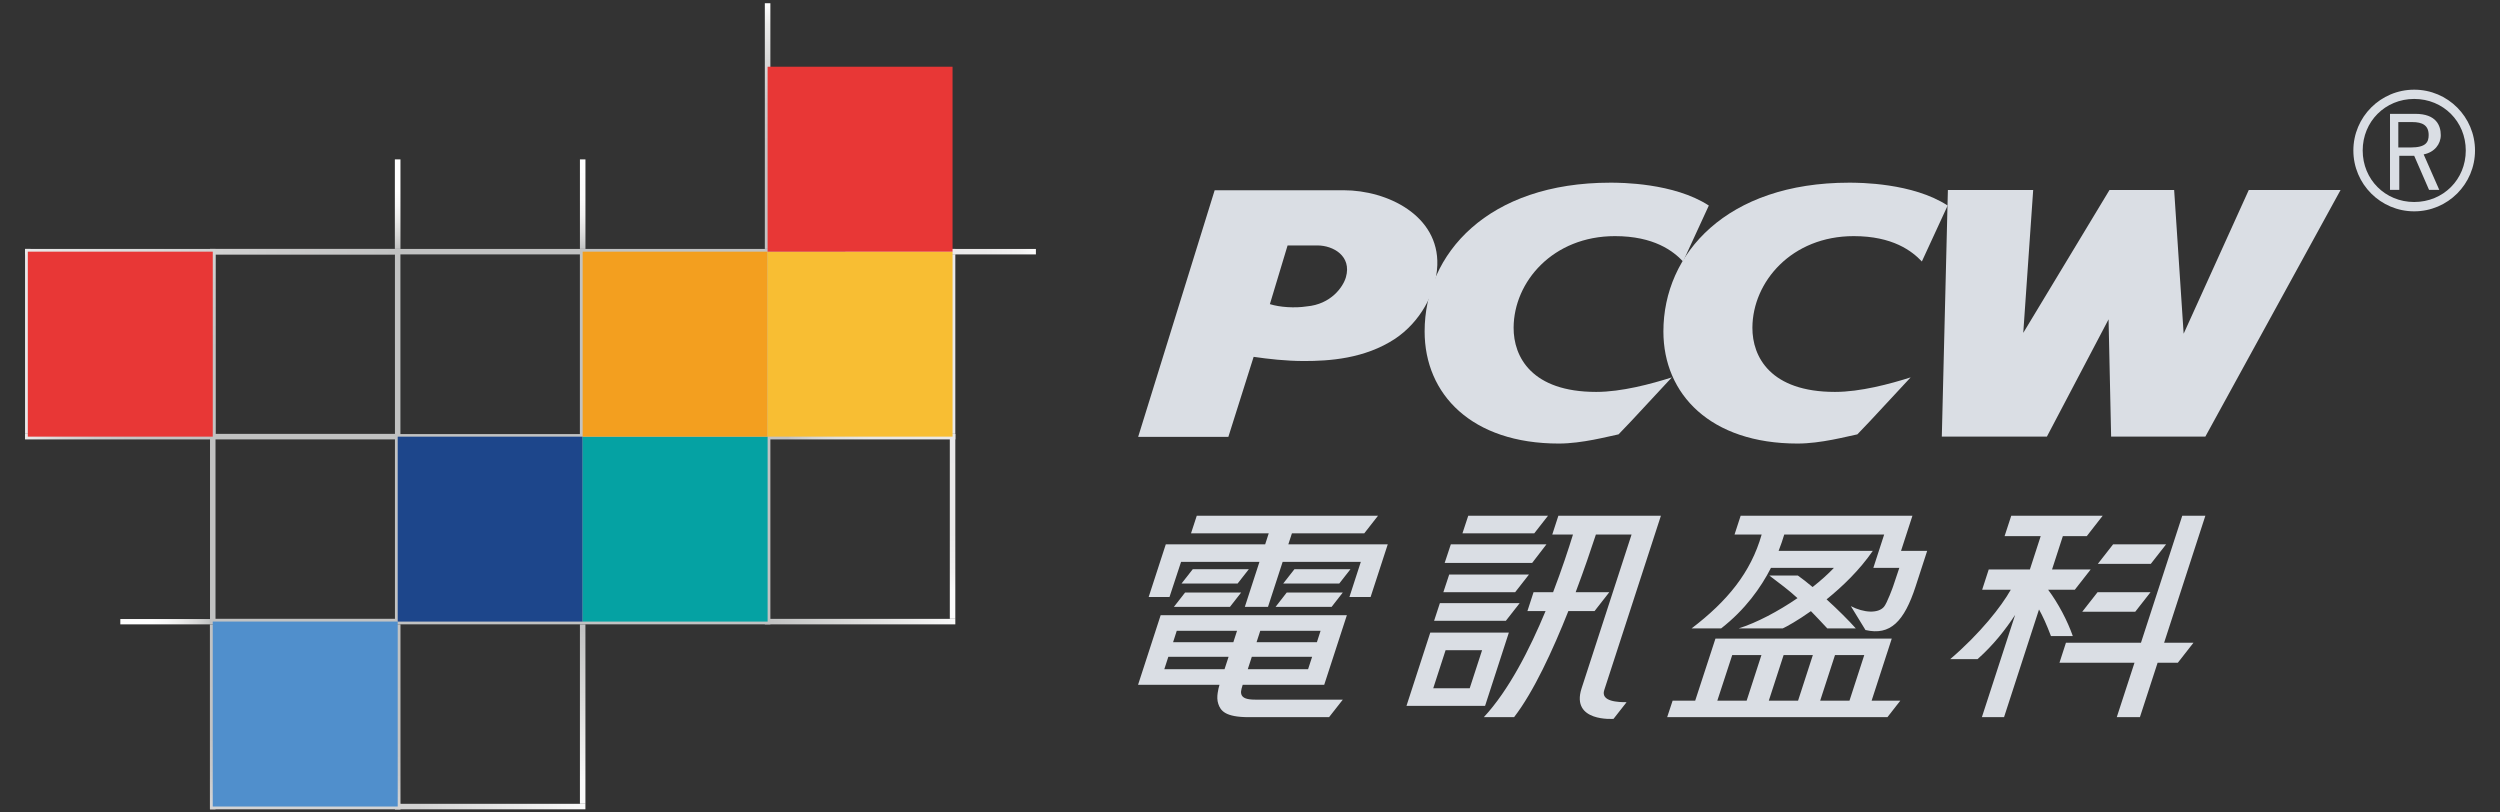 <?xml version="1.0" encoding="UTF-8" standalone="no"?>
<!DOCTYPE svg PUBLIC "-//W3C//DTD SVG 1.1//EN" "http://www.w3.org/Graphics/SVG/1.1/DTD/svg11.dtd">
<svg width="100%" height="100%" viewBox="0 0 200 65" version="1.1" xmlns="http://www.w3.org/2000/svg" xmlns:xlink="http://www.w3.org/1999/xlink" xml:space="preserve" xmlns:serif="http://www.serif.com/" style="fill-rule:evenodd;clip-rule:evenodd;stroke-linejoin:round;stroke-miterlimit:2;">
    <rect x="0" y="0" width="200" height="65" fill="#333333" stroke="none"/>
    <g>
        <path d="M61.187,34.724L46.829,34.724L46.829,20.354L61.187,20.354L61.187,34.724ZM46.391,49.506L32.033,49.506L32.033,35.15L46.391,35.15L46.391,49.506ZM61.187,49.506L46.829,49.506L46.829,35.15L61.187,35.15L61.187,49.506ZM31.596,49.506L17.241,49.506L17.241,35.15L31.596,35.15L31.596,49.506ZM31.596,34.708L17.241,34.708L17.241,20.353L31.594,20.353L31.596,34.708ZM46.391,34.724L32.033,34.724L32.033,20.354L46.391,20.354L46.391,34.724ZM61.63,19.916L16.801,19.916L16.801,49.949L61.63,49.949L61.63,19.916Z" style="fill:rgb(193,194,194);fill-rule:nonzero;"/>
        <rect x="75.985" y="20.355" width="0.44" height="14.354" style="fill:rgb(233,232,233);"/>
        <g>
            <rect x="9.626" y="49.523" width="7.173" height="0.426" style="fill:url(#_Linear1);"/>
        </g>
        <g>
            <rect x="46.394" y="49.949" width="0.44" height="14.354" style="fill:url(#_Linear2);"/>
        </g>
        <g>
            <rect x="75.985" y="34.715" width="0.44" height="14.791" style="fill:url(#_Linear3);"/>
        </g>
        <g>
            <rect x="31.589" y="12.751" width="0.448" height="7.163" style="fill:url(#_Linear4);"/>
        </g>
        <g>
            <rect x="61.187" y="0.258" width="0.443" height="19.656" style="fill:url(#_Linear5);"/>
        </g>
        <g>
            <rect x="46.394" y="12.752" width="0.442" height="7.162" style="fill:url(#_Linear6);"/>
        </g>
        <g>
            <rect x="31.596" y="64.305" width="15.237" height="0.439" style="fill:url(#_Linear7);"/>
        </g>
        <rect x="16.8" y="64.305" width="15.237" height="0.439" style="fill:rgb(211,211,211);"/>
        <g>
            <rect x="61.187" y="19.915" width="15.239" height="0.438" style="fill:url(#_Linear8);"/>
        </g>
        <g>
            <rect x="61.187" y="34.718" width="15.239" height="0.435" style="fill:url(#_Linear9);"/>
        </g>
        <g>
            <rect x="61.187" y="49.509" width="15.239" height="0.44" style="fill:url(#_Linear10);"/>
        </g>
        <g>
            <rect x="67.625" y="19.916" width="15.247" height="0.437" style="fill:url(#_Linear11);"/>
        </g>
        <g>
            <rect x="2.001" y="34.718" width="14.798" height="0.435" style="fill:url(#_Linear12);"/>
        </g>
        <g>
            <rect x="16.8" y="19.915" width="0.44" height="14.796" style="fill:url(#_Linear13);"/>
        </g>
        <g>
            <rect x="2.005" y="19.915" width="29.588" height="0.44" style="fill:url(#_Linear14);"/>
        </g>
        <rect x="2.004" y="19.913" width="0.436" height="14.796" style="fill:rgb(233,232,233);"/>
        <g>
            <rect x="16.793" y="49.949" width="0.448" height="14.795" style="fill:url(#_Linear15);"/>
        </g>
        <g>
            <rect x="31.597" y="49.949" width="0.442" height="14.795" style="fill:url(#_Linear16);"/>
        </g>
        <rect x="17.02" y="49.725" width="14.797" height="14.797" style="fill:rgb(80,143,204);"/>
        <rect x="31.817" y="34.933" width="14.796" height="14.794" style="fill:rgb(29,70,139);"/>
        <rect x="46.613" y="34.933" width="14.796" height="14.794" style="fill:rgb(5,162,163);"/>
        <rect x="2.225" y="20.133" width="14.796" height="14.798" style="fill:rgb(232,55,54);"/>
        <rect x="46.613" y="20.133" width="14.796" height="14.798" style="fill:rgb(243,159,31);"/>
        <rect x="61.408" y="20.133" width="14.796" height="14.798" style="fill:rgb(248,190,51);"/>
        <rect x="61.408" y="5.338" width="14.796" height="14.795" style="fill:rgb(232,55,54);"/>
        <g>
            <path d="M149.612,33.677L152.852,30.19C151.184,30.72 148.831,31.353 146.799,31.353C141.645,31.353 140.18,28.557 140.192,26.211C140.21,22.533 143.342,18.89 148.295,18.89C151.421,18.89 152.96,20.083 153.749,20.918L155.813,16.443C153.011,14.621 148.727,14.614 147.931,14.614C138.143,14.614 133.072,20.283 133.072,26.517C133.072,31.546 136.844,35.484 143.803,35.484C145.674,35.484 147.752,34.916 148.59,34.748L149.612,33.677Z" style="fill:rgb(218,222,228);fill-rule:nonzero;"/>
            <path d="M130.508,33.677L133.749,30.19C132.08,30.72 129.728,31.353 127.695,31.353C122.542,31.353 121.077,28.557 121.089,26.211C121.107,22.533 124.241,18.89 129.194,18.89C132.317,18.89 133.858,20.083 134.646,20.918L136.706,16.443C133.906,14.621 129.624,14.614 128.829,14.614C119.041,14.614 113.97,20.283 113.97,26.517C113.97,31.546 117.741,35.484 124.703,35.484C126.569,35.484 128.649,34.916 129.485,34.748L130.508,33.677Z" style="fill:rgb(218,222,228);fill-rule:nonzero;"/>
            <path d="M107.494,15.22L97.173,15.22L91.053,34.948L98.269,34.948L100.291,28.547C101.456,28.716 102.88,28.882 104.331,28.882C106.294,28.882 109.164,28.716 111.614,27.096C113.577,25.783 114.907,23.466 114.985,21.211C115.12,17.245 111.001,15.22 107.494,15.22M107.673,22.177C107.451,22.948 106.489,24.345 104.527,24.513C103.59,24.658 102.394,24.584 101.591,24.331L103.007,19.636L105.4,19.636C106.654,19.636 108.156,20.484 107.673,22.177" style="fill:rgb(218,222,228);fill-rule:nonzero;"/>
            <path d="M176.429,34.926L168.89,34.926L168.685,25.547L163.753,34.926L155.345,34.926L155.831,15.201L162.655,15.201L161.861,26.629L168.758,15.201L173.932,15.201L174.692,26.697L179.902,15.201L187.245,15.201L176.429,34.926Z" style="fill:rgb(218,222,228);fill-rule:nonzero;"/>
            <path d="M95.742,41.258L110.242,41.258L109.14,42.668L103.353,42.668L103.067,43.545L111.021,43.545L109.649,47.758L107.955,47.758L108.866,44.948L102.612,44.948L101.44,48.549L99.587,48.549L100.757,44.948L94.486,44.948L93.561,47.758L91.894,47.758L92.807,44.948L93.264,43.545L101.214,43.545L101.498,42.668L95.281,42.668L95.742,41.258Z" style="fill:rgb(218,222,228);fill-rule:nonzero;"/>
            <path d="M100.821,50.463L100.525,51.376L105.352,51.376L105.647,50.463L100.821,50.463ZM98.668,51.376L98.963,50.463L94.141,50.463L93.847,51.376L98.668,51.376ZM99.823,53.535L104.647,53.535L104.969,52.546L100.144,52.546L99.823,53.535ZM93.145,53.535L97.963,53.535L98.286,52.546L93.466,52.546L93.145,53.535ZM105.937,54.785L99.415,54.785C99.381,54.894 99.349,54.998 99.324,55.094C99.287,55.241 99.261,55.399 99.305,55.54C99.401,55.853 99.767,55.971 100.425,55.971L107.425,55.971L106.325,57.373L99.903,57.373C98.012,57.373 97.646,56.853 97.464,56.313C97.367,56.032 97.372,55.724 97.415,55.431C97.45,55.185 97.504,54.958 97.559,54.785L91.044,54.785L92.853,49.214L107.75,49.214L105.937,54.785Z" style="fill:rgb(218,222,228);fill-rule:nonzero;"/>
            <path d="M118.806,56.47L112.518,56.47L114.422,50.606L120.709,50.606L118.806,56.47ZM115.647,52.016L114.659,55.061L117.577,55.061L118.567,52.016L115.647,52.016Z" style="fill:rgb(218,222,228);fill-rule:nonzero;"/>
            <path d="M132.873,41.258L128.344,55.194C128.017,56.147 129.507,56.178 130.128,56.174L129.082,57.508C129.082,57.508 125.663,57.777 126.52,55.088C126.613,54.803 129.383,46.282 130.526,42.761L127.672,42.761C127.291,43.928 126.733,45.57 126.053,47.375L128.744,47.375L127.566,48.883L125.47,48.883C124.227,52.016 122.689,55.35 121.127,57.373L118.706,57.373C120.696,55.236 122.376,51.941 123.646,48.883L122.194,48.883L122.684,47.375L124.248,47.375C124.952,45.539 125.492,43.889 125.839,42.761L124.182,42.761L124.67,41.258L132.873,41.258Z" style="fill:rgb(218,222,228);fill-rule:nonzero;"/>
            <path d="M143.829,46.043C144.161,46.273 144.565,46.595 145.008,46.963C145.657,46.451 146.243,45.93 146.712,45.43L141.677,45.43C140.87,47.01 139.622,48.769 137.69,50.273L135.326,50.273C138.17,48.105 140.066,45.816 140.933,42.761L138.763,42.761L139.253,41.258L152.995,41.258L152.083,44.068L154.174,44.068L153.256,46.893C152.337,49.731 151.218,50.863 149.238,50.402L148.068,48.491C149.104,49.03 150.248,49.095 150.717,48.546C150.962,48.262 151.452,46.92 151.461,46.876L151.945,45.431L149.867,45.431L150.734,42.762L142.74,42.762C142.623,43.156 142.474,43.595 142.289,44.069L149.824,44.069C148.761,45.613 147.394,46.926 146.127,47.949C147.023,48.765 147.906,49.64 148.465,50.274L146.184,50.274C145.674,49.722 145.245,49.273 144.874,48.892C143.79,49.658 142.923,50.136 142.615,50.274L139.086,50.274C140.549,49.814 142.267,48.9 143.8,47.85C143.029,47.146 142.467,46.75 141.547,46.044L143.829,46.044L143.829,46.043Z" style="fill:rgb(218,222,228);fill-rule:nonzero;"/>
            <path d="M138.578,52.404L137.385,56.054L139.732,56.054L140.915,52.404L138.578,52.404ZM151.3,51.214L150.997,52.15L151.3,51.214ZM151.3,51.214L150.997,52.15L150.913,52.405L149.729,56.055L152.024,56.055L150.997,57.371L133.374,57.371L133.809,56.055L135.615,56.055L137.195,51.214L137.236,51.087L151.34,51.087L151.3,51.214ZM143.845,56.055L145.028,52.405L142.689,52.405L141.504,56.055L143.845,56.055ZM146.8,52.404L145.614,56.054L147.958,56.054L149.142,52.404L146.8,52.404Z" style="fill:rgb(218,222,228);fill-rule:nonzero;"/>
            <path d="M161.212,49.189C160.475,50.317 159.495,51.585 158.206,52.729L156.019,52.729C158.43,50.664 160.118,48.505 160.864,47.177L158.573,47.177L159.099,45.555L162.392,45.555L163.256,42.89L160.367,42.89L160.901,41.257L168.216,41.257L166.942,42.89L165.028,42.89L164.164,45.555L167.256,45.555L165.987,47.177L163.849,47.177C164.667,48.268 165.4,49.673 165.824,50.884L164.076,50.884C163.725,49.956 163.414,49.28 163.121,48.758L160.324,57.372L158.551,57.372L161.212,49.189Z" style="fill:rgb(218,222,228);fill-rule:nonzero;"/>
            <path d="M176.429,41.258L173.13,51.418L175.478,51.418L174.226,53.021L172.608,53.021L171.193,57.373L169.342,57.373L170.759,53.021L164.757,53.021L165.276,51.418L171.278,51.418L174.581,41.258L176.429,41.258Z" style="fill:rgb(218,222,228);fill-rule:nonzero;"/>
            <path d="M169.049,43.545L173.289,43.545L172.063,45.111L167.825,45.111L169.049,43.545Z" style="fill:rgb(218,222,228);"/>
            <path d="M167.805,47.376L172.043,47.376L170.819,48.939L166.579,48.939L167.805,47.376Z" style="fill:rgb(218,222,228);"/>
            <path d="M117.46,41.258L123.842,41.258L122.739,42.668L116.995,42.668L117.46,41.258Z" style="fill:rgb(218,222,228);"/>
            <path d="M116.067,43.545L123.718,43.545L122.573,45.033L115.574,45.033L116.067,43.545Z" style="fill:rgb(218,222,228);"/>
            <path d="M115.935,45.965L122.315,45.965L121.214,47.375L115.468,47.375L115.935,45.965Z" style="fill:rgb(218,222,228);"/>
            <path d="M115.19,48.252L121.573,48.252L120.47,49.662L114.728,49.662L115.19,48.252Z" style="fill:rgb(218,222,228);"/>
            <path d="M103.553,45.538L108.036,45.538L107.139,46.684L102.655,46.684L103.553,45.538Z" style="fill:rgb(218,222,228);"/>
            <path d="M102.94,47.4L107.425,47.4L106.529,48.549L102.046,48.549L102.94,47.4Z" style="fill:rgb(218,222,228);"/>
            <path d="M95.42,45.538L99.905,45.538L99.008,46.684L94.521,46.684L95.42,45.538Z" style="fill:rgb(218,222,228);"/>
            <path d="M94.809,47.4L99.294,47.4L98.397,48.549L93.912,48.549L94.809,47.4Z" style="fill:rgb(218,222,228);"/>
            <path d="M188.269,12.04C188.269,9.36 190.445,7.174 193.136,7.174C195.827,7.174 198.001,9.361 198.001,12.04C198.001,14.719 195.827,16.907 193.136,16.907C190.445,16.907 188.269,14.72 188.269,12.04M197.262,12.04C197.262,9.72 195.46,7.915 193.136,7.915C190.818,7.915 189.015,9.72 189.015,12.04C189.015,14.359 190.818,16.16 193.136,16.16C195.46,16.16 197.262,14.359 197.262,12.04M193.231,9.108C194.901,9.108 195.262,10.043 195.262,10.813C195.262,11.533 194.757,12.183 193.893,12.352L195.141,15.189L194.323,15.189L193.135,12.462L191.943,12.462L191.943,15.189L191.2,15.189L191.2,9.108L193.231,9.108ZM191.865,11.798L192.85,11.798C194.086,11.798 194.293,11.366 194.293,10.802C194.293,10.021 193.789,9.766 192.982,9.766L191.865,9.766L191.865,11.798Z" style="fill:rgb(218,222,228);fill-rule:nonzero;"/>
        </g>
    </g>
    <defs>
        <linearGradient id="_Linear1" x1="0" y1="0" x2="1" y2="0" gradientUnits="userSpaceOnUse" gradientTransform="matrix(-8.897,1.08956e-15,-1.08956e-15,-8.897,17.66,49.726)"><stop offset="0" style="stop-color:rgb(193,194,194);stop-opacity:1"/><stop offset="0.1" style="stop-color:rgb(193,194,194);stop-opacity:1"/><stop offset="0.22" style="stop-color:rgb(216,216,215);stop-opacity:1"/><stop offset="0.36" style="stop-color:rgb(235,235,234);stop-opacity:1"/><stop offset="0.49" style="stop-color:rgb(248,248,248);stop-opacity:1"/><stop offset="0.62" style="stop-color:white;stop-opacity:1"/><stop offset="1" style="stop-color:white;stop-opacity:1"/></linearGradient>
        <linearGradient id="_Linear2" x1="0" y1="0" x2="1" y2="0" gradientUnits="userSpaceOnUse" gradientTransform="matrix(8.17669e-16,13.354,-13.354,8.17669e-16,46.616,49.071)"><stop offset="0" style="stop-color:rgb(193,194,194);stop-opacity:1"/><stop offset="0.1" style="stop-color:rgb(193,194,194);stop-opacity:1"/><stop offset="0.5" style="stop-color:rgb(218,218,217);stop-opacity:1"/><stop offset="1" style="stop-color:rgb(250,250,250);stop-opacity:1"/></linearGradient>
        <linearGradient id="_Linear3" x1="0" y1="0" x2="1" y2="0" gradientUnits="userSpaceOnUse" gradientTransform="matrix(8.17559e-16,13.352,-13.352,8.17559e-16,76.221,33.85)"><stop offset="0" style="stop-color:rgb(233,232,233);stop-opacity:1"/><stop offset="0.1" style="stop-color:rgb(233,232,233);stop-opacity:1"/><stop offset="0.66" style="stop-color:rgb(235,234,234);stop-opacity:1"/><stop offset="0.89" style="stop-color:rgb(242,241,241);stop-opacity:1"/><stop offset="1" style="stop-color:rgb(250,250,250);stop-opacity:1"/></linearGradient>
        <linearGradient id="_Linear4" x1="0" y1="0" x2="1" y2="0" gradientUnits="userSpaceOnUse" gradientTransform="matrix(5.44589e-16,-8.894,8.894,5.44589e-16,31.823,20.781)"><stop offset="0" style="stop-color:rgb(193,194,194);stop-opacity:1"/><stop offset="0.1" style="stop-color:rgb(193,194,194);stop-opacity:1"/><stop offset="0.22" style="stop-color:rgb(216,216,215);stop-opacity:1"/><stop offset="0.36" style="stop-color:rgb(235,235,234);stop-opacity:1"/><stop offset="0.49" style="stop-color:rgb(248,248,248);stop-opacity:1"/><stop offset="0.62" style="stop-color:white;stop-opacity:1"/><stop offset="1" style="stop-color:white;stop-opacity:1"/></linearGradient>
        <linearGradient id="_Linear5" x1="0" y1="0" x2="1" y2="0" gradientUnits="userSpaceOnUse" gradientTransform="matrix(1.20022e-15,-19.601,19.601,1.20022e-15,61.413,19.9)"><stop offset="0" style="stop-color:rgb(193,194,194);stop-opacity:1"/><stop offset="0.1" style="stop-color:rgb(193,194,194);stop-opacity:1"/><stop offset="0.41" style="stop-color:rgb(196,196,196);stop-opacity:1"/><stop offset="0.61" style="stop-color:rgb(203,203,203);stop-opacity:1"/><stop offset="0.77" style="stop-color:rgb(216,216,216);stop-opacity:1"/><stop offset="0.92" style="stop-color:rgb(236,236,235);stop-opacity:1"/><stop offset="1" style="stop-color:white;stop-opacity:1"/></linearGradient>
        <linearGradient id="_Linear6" x1="0" y1="0" x2="1" y2="0" gradientUnits="userSpaceOnUse" gradientTransform="matrix(5.44635e-16,-8.895,8.895,5.44635e-16,46.618,20.79)"><stop offset="0" style="stop-color:rgb(193,194,194);stop-opacity:1"/><stop offset="0.1" style="stop-color:rgb(193,194,194);stop-opacity:1"/><stop offset="0.17" style="stop-color:rgb(208,208,208);stop-opacity:1"/><stop offset="0.28" style="stop-color:rgb(227,226,226);stop-opacity:1"/><stop offset="0.4" style="stop-color:rgb(241,240,240);stop-opacity:1"/><stop offset="0.55" style="stop-color:rgb(251,250,250);stop-opacity:1"/><stop offset="0.81" style="stop-color:white;stop-opacity:1"/><stop offset="1" style="stop-color:white;stop-opacity:1"/></linearGradient>
        <linearGradient id="_Linear7" x1="0" y1="0" x2="1" y2="0" gradientUnits="userSpaceOnUse" gradientTransform="matrix(14.757,0,0,14.757,32.037,64.541)"><stop offset="0" style="stop-color:rgb(211,211,211);stop-opacity:1"/><stop offset="0.1" style="stop-color:rgb(211,211,211);stop-opacity:1"/><stop offset="0.12" style="stop-color:rgb(212,212,212);stop-opacity:1"/><stop offset="1" style="stop-color:rgb(250,250,250);stop-opacity:1"/></linearGradient>
        <linearGradient id="_Linear8" x1="0" y1="0" x2="1" y2="0" gradientUnits="userSpaceOnUse" gradientTransform="matrix(15.243,0,0,15.243,61.525,20.142)"><stop offset="0" style="stop-color:rgb(193,194,194);stop-opacity:1"/><stop offset="0.47" style="stop-color:rgb(195,195,195);stop-opacity:1"/><stop offset="0.66" style="stop-color:rgb(201,201,201);stop-opacity:1"/><stop offset="0.79" style="stop-color:rgb(212,212,211);stop-opacity:1"/><stop offset="0.9" style="stop-color:rgb(228,227,227);stop-opacity:1"/><stop offset="1" style="stop-color:rgb(253,252,252);stop-opacity:1"/><stop offset="1" style="stop-color:white;stop-opacity:1"/></linearGradient>
        <linearGradient id="_Linear9" x1="0" y1="0" x2="1" y2="0" gradientUnits="userSpaceOnUse" gradientTransform="matrix(15.243,0,0,15.243,61.518,34.943)"><stop offset="0" style="stop-color:rgb(193,194,194);stop-opacity:1"/><stop offset="0.1" style="stop-color:rgb(193,194,194);stop-opacity:1"/><stop offset="0.12" style="stop-color:rgb(198,198,198);stop-opacity:1"/><stop offset="0.23" style="stop-color:rgb(213,213,213);stop-opacity:1"/><stop offset="0.36" style="stop-color:rgb(224,224,224);stop-opacity:1"/><stop offset="0.53" style="stop-color:rgb(231,231,231);stop-opacity:1"/><stop offset="1" style="stop-color:rgb(233,232,233);stop-opacity:1"/></linearGradient>
        <linearGradient id="_Linear10" x1="0" y1="0" x2="1" y2="0" gradientUnits="userSpaceOnUse" gradientTransform="matrix(15.243,0,0,15.243,61.518,49.743)"><stop offset="0" style="stop-color:rgb(193,194,194);stop-opacity:1"/><stop offset="0.44" style="stop-color:rgb(218,218,217);stop-opacity:1"/><stop offset="1" style="stop-color:rgb(250,250,250);stop-opacity:1"/></linearGradient>
        <linearGradient id="_Linear11" x1="0" y1="0" x2="1" y2="0" gradientUnits="userSpaceOnUse" gradientTransform="matrix(15.247,0,0,15.247,67.956,20.136)"><stop offset="0" style="stop-color:rgb(233,232,233);stop-opacity:1"/><stop offset="0.28" style="stop-color:rgb(233,232,233);stop-opacity:1"/><stop offset="0.71" style="stop-color:rgb(235,234,234);stop-opacity:1"/><stop offset="0.89" style="stop-color:rgb(242,241,241);stop-opacity:1"/><stop offset="1" style="stop-color:white;stop-opacity:1"/></linearGradient>
        <linearGradient id="_Linear12" x1="0" y1="0" x2="1" y2="0" gradientUnits="userSpaceOnUse" gradientTransform="matrix(-14.527,1.77908e-15,-1.77908e-15,-14.527,16.804,34.945)"><stop offset="0" style="stop-color:rgb(193,194,194);stop-opacity:1"/><stop offset="0.39" style="stop-color:rgb(196,196,196);stop-opacity:1"/><stop offset="0.63" style="stop-color:rgb(203,203,203);stop-opacity:1"/><stop offset="0.84" style="stop-color:rgb(217,216,216);stop-opacity:1"/><stop offset="1" style="stop-color:rgb(233,232,233);stop-opacity:1"/></linearGradient>
        <linearGradient id="_Linear13" x1="0" y1="0" x2="1" y2="0" gradientUnits="userSpaceOnUse" gradientTransform="matrix(1.04712e-15,-17.101,17.101,1.04712e-15,17.024,36.262)"><stop offset="0" style="stop-color:rgb(193,194,194);stop-opacity:1"/><stop offset="0.49" style="stop-color:rgb(196,196,196);stop-opacity:1"/><stop offset="0.79" style="stop-color:rgb(203,203,203);stop-opacity:1"/><stop offset="1" style="stop-color:rgb(213,213,214);stop-opacity:1"/></linearGradient>
        <linearGradient id="_Linear14" x1="0" y1="0" x2="1" y2="0" gradientUnits="userSpaceOnUse" gradientTransform="matrix(-29.404,3.60093e-15,-3.60093e-15,-29.404,31.591,20.142)"><stop offset="0" style="stop-color:rgb(193,194,194);stop-opacity:1"/><stop offset="0.34" style="stop-color:rgb(203,203,203);stop-opacity:1"/><stop offset="0.94" style="stop-color:rgb(229,229,229);stop-opacity:1"/><stop offset="1" style="stop-color:rgb(233,232,233);stop-opacity:1"/></linearGradient>
        <linearGradient id="_Linear15" x1="0" y1="0" x2="1" y2="0" gradientUnits="userSpaceOnUse" gradientTransform="matrix(1.01942e-15,16.648,-16.648,1.01942e-15,17.022,49.178)"><stop offset="0" style="stop-color:rgb(193,194,194);stop-opacity:1"/><stop offset="0.1" style="stop-color:rgb(193,194,194);stop-opacity:1"/><stop offset="0.59" style="stop-color:rgb(195,195,195);stop-opacity:1"/><stop offset="0.77" style="stop-color:rgb(201,201,201);stop-opacity:1"/><stop offset="0.9" style="stop-color:rgb(211,211,211);stop-opacity:1"/><stop offset="1" style="stop-color:rgb(211,211,211);stop-opacity:1"/></linearGradient>
        <linearGradient id="_Linear16" x1="0" y1="0" x2="1" y2="0" gradientUnits="userSpaceOnUse" gradientTransform="matrix(1.04648e-15,17.09,-17.09,1.04648e-15,31.804,49.179)"><stop offset="0" style="stop-color:rgb(193,194,194);stop-opacity:1"/><stop offset="0.1" style="stop-color:rgb(193,194,194);stop-opacity:1"/><stop offset="0.59" style="stop-color:rgb(195,195,195);stop-opacity:1"/><stop offset="0.77" style="stop-color:rgb(201,201,201);stop-opacity:1"/><stop offset="0.9" style="stop-color:rgb(211,211,211);stop-opacity:1"/><stop offset="1" style="stop-color:rgb(211,211,211);stop-opacity:1"/></linearGradient>
    </defs>
</svg>
